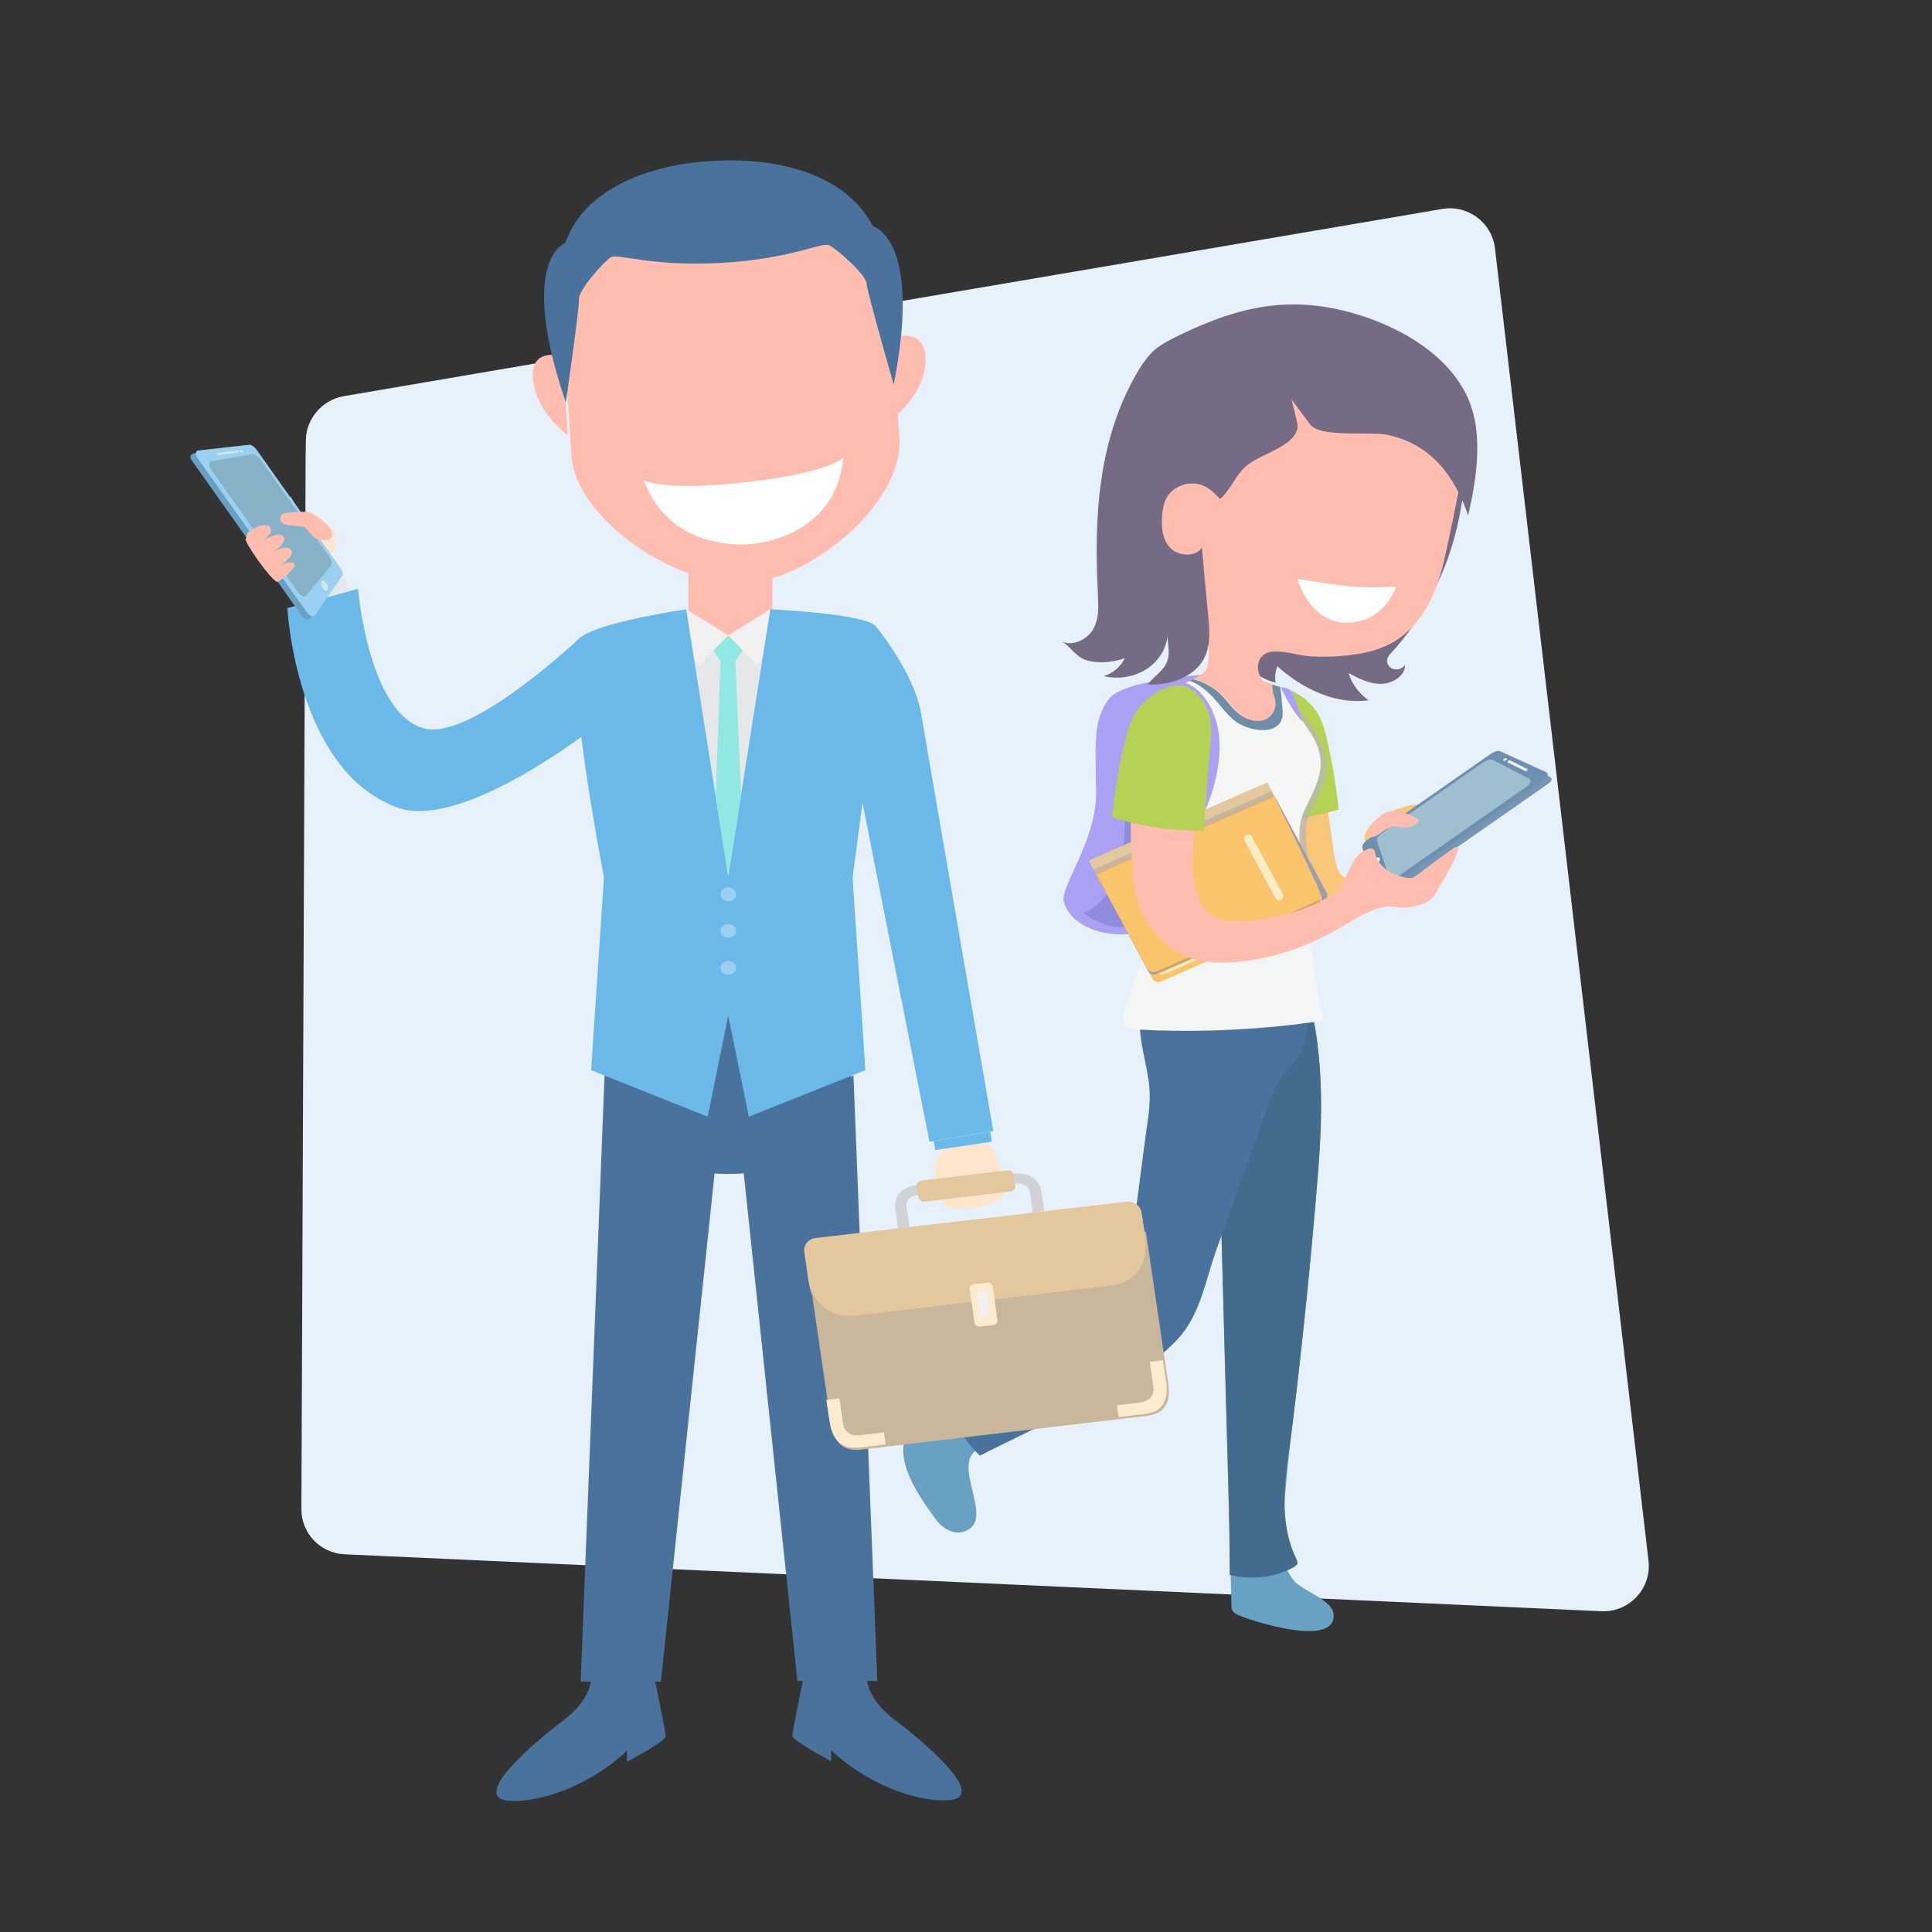 <?xml version="1.0" encoding="utf-8"?>
<!-- Generator: Adobe Illustrator 19.1.0, SVG Export Plug-In . SVG Version: 6.00 Build 0)  -->
<svg version="1.1" xmlns="http://www.w3.org/2000/svg" xmlns:xlink="http://www.w3.org/1999/xlink" x="0px" y="0px"
	 viewBox="0 0 648.1 648.1" style="enable-background:new 0 0 648.1 648.1;" xml:space="preserve">
<rect x="0" y="0" width="648.1" height="648.1" fill="#333333" stroke="none"/>
<style type="text/css">
	.st0{display:none;fill:none;stroke:#FFFFFF;stroke-miterlimit:10;}
	.st1{display:none;}
	.st2{display:inline;fill:#A2C72A;}
	.st3{display:inline;}
	.st4{fill:#F2F2F2;}
	.st5{fill:#A2C72A;}
	.st6{fill:#FFFFFF;}
	.st7{display:none;opacity:0.85;}
	.st8{display:none;opacity:0.8;}
	.st9{display:inline;fill:#443536;}
	.st10{display:inline;fill:none;stroke:#443536;stroke-miterlimit:10;}
	.st11{display:none;fill:#443536;}
	.st12{fill:#443536;}
	.st13{display:inline;fill:none;stroke:#443536;stroke-width:1.217;stroke-miterlimit:10;}
	.st14{fill:#E7F1FC;}
	.st15{fill:#AAA1F4;}
	.st16{fill:#8F8CDD;}
	.st17{fill:#756B85;}
	.st18{fill:#69A1C3;}
	.st19{fill:#426B8E;}
	.st20{fill:#49739C;}
	.st21{fill:#F9C77A;}
	.st22{fill:#B5D255;}
	.st23{opacity:0.69;fill:#B5B7B9;}
	.st24{fill:#7696B5;}
	.st25{fill:#6D8FB0;}
	.st26{fill:#9EBFCF;}
	.st27{fill:#FFBDAF;}
	.st28{fill:#F4F5F5;}
	.st29{fill:#6F8EA5;}
	.st30{fill:#FAC46B;}
	.st31{opacity:0.9;fill:#9399BA;}
	.st32{fill:#FFECC7;}
	.st33{fill:#CCA66A;}
	.st34{fill:#E2C89C;}
	.st35{opacity:0.4;}
	.st36{fill:#9399BA;}
	.st37{fill:#FEE5CB;}
	.st38{fill:#E6E7E8;}
	.st39{fill:#91E8E2;}
	.st40{fill:#F1F1F2;}
	.st41{fill:#6BB9E9;}
	.st42{fill:#9CD0F0;}
	.st43{opacity:0.41;}
	.st44{opacity:0.42;fill:#404041;}
	.st45{fill:#C9B79B;}
	.st46{fill:#FDEBCE;}
	.st47{fill:#D0D2D3;}
	.st48{fill:#87B1C6;}
	.st49{fill:#CEE8F8;}
	.st50{fill:#CECFD1;}
	.st51{opacity:0.15;fill:#231F20;}
	.st52{fill:#F6F4F4;}
	.st53{opacity:0.2;fill:#231F20;}
	.st54{fill:#DEDEDE;}
	.st55{fill:#8F8F8F;}
	.st56{fill:#81BAD1;}
	.st57{fill:#68B6DD;}
	.st58{fill:#314B65;}
	.st59{fill:#FF9D8D;}
	.st60{fill:#697887;}
	.st61{fill:#83C7E2;}
	.st62{fill:#1B5083;}
	.st63{fill:#088ADA;}
	.st64{fill:#F9B13A;}
	.st65{fill:#48D9CE;}
	.st66{fill:#F79D09;}
	.st67{fill:#F7F7F7;}
	.st68{fill:#FBCB99;}
	.st69{fill:#4195E4;}
	.st70{fill:#E6BE8A;}
	.st71{fill:none;}
</style>
<g id="Layer_1">
</g>
<g id="Layer_4">
</g>
<g id="Layer_3">
	<g>
		<path class="st14" d="M537.2,540.5l-421.6-19.1c-8.2-0.4-14.6-7.1-14.5-15.3c0.1-24.3,0.2-48.5,0.3-72.8
			c0.4-91.1,0.7-182.1,1.1-273.2c0-4.1,0-8.2,0.1-12.2c0-7.4,5.4-13.7,12.7-15c89.6-15.3,179.2-30.6,268.7-45.8l99.8-17
			c8.6-1.5,16.7,4.6,17.7,13.2l11.8,100.9L553,523.5C554.1,532.8,546.6,540.9,537.2,540.5z"/>
		<g>
			<g>
				<g>
					<path class="st15" d="M356.9,302.7c3.2,10.2,19.2,12.7,27.2,9.4c5-2.1,0.2-24.2,4-48.6c2.5-16.3,4.7-27.9,17.8-37.3
						c0,0-29.2,1.5-34.1,8.5s-4.4,12.9-4.1,30.8C368,282.1,355.3,297.6,356.9,302.7z"/>
					<path class="st16" d="M401.8,227.3c0,0-12.7,9.9-14.8,22.3c-2.1,12.4-3.5,59.4-3.5,59.4s-6,3.3-11.5,1.6
						c-5.5-1.8-8.5-4.3-8.5-4.3s11.5-4.2,13.3-21.4c1.8-17.3-0.6-38.6,4.9-45.6C387.1,232.3,401.8,227.3,401.8,227.3z"/>
				</g>
				<path class="st17" d="M476,138.9c10.6,3.3,16.1,12.4,15.3,22.2c-1.8,21-9.5,41.3-24.5,57.8c-0.6,0.6-1.1,1.2-1.4,2
					c-0.4,1.4,0.4,3,1.9,3.5c1.5,0.5,3.3-0.1,4-1.4c0.2,3.6-4,6.3-7.9,6.4c-4,0.1-7.6-1.8-11-3.6c1.1,3.6,3.5,6.9,6.7,9.1
					c-11.3,1.6-22.5-4.1-30.6-11.4c-0.7,1.8-0.9,3.7-0.6,5.5c-6.4-1.5-11.2-6.6-13.3-12.2c-2.1-5.6-1.8-11.8-0.8-17.6
					c0.6-3.6,1.4-7.2,3-10.6c1.8-3.9,4.5-7.3,7.3-10.7c5.1-6.1,10.5-11.9,14.8-18.4c2.8-4.3,5.2-8.8,7.8-13.2c1.1-1.8,2.2-3.6,4-4.9
					c1.3-1,2.9-1.6,4.5-2.1C461.9,137.3,469.4,136.8,476,138.9z"/>
				<path class="st18" d="M435,323.2c9.4,22.5,9,48.3,7,71.9c-2.2,27.3-5,54.6-8.3,81.8c-1.6,12.9-2.9,25.6-3.5,38.5
					c-0.2,5.2,0.3,10.5,3.8,14.8c3.2,3.8,13.4,6.4,13.4,11.8c0,10.4-26,2.2-31.3,0.1c-0.9-0.4-1.9-0.8-2.5-1.6
					c-0.5-0.7-0.5-1.5-0.5-2.3c-1.2-43.3-2.4-86.6-3.5-129.8c-0.8-29.4-1.6-58.9-0.4-88.3c0-1,0.1-2,0.5-3c1.3-3.2,6.3-4.1,9.8-2.6
					C422.9,315.9,433.7,320,435,323.2z"/>
				<path class="st18" d="M330.2,467c4.1,1.4,6.2,8,6.4,11.4c0.3,5.5-6.5,5-10,8.8c-6.2,6.6,7.6,23.8-3.7,26.7
					c-3.4,0.9-6.9-1.4-8.9-4.1c-7.9-10.7-19.8-28.2-0.8-36c3.7-1.5,12.9-7.8,16.5-6.9C329.9,466.9,330.1,467,330.2,467z"/>
				<path class="st19" d="M435,323.2c9.4,22.5,9,48.3,7,71.9c-2.2,27.3-5,54.6-8.3,81.8c-1.8,15-5.8,31.5,1.1,45.9
					c0.3,0.6,0.6,1.2,0.4,1.8c-0.2,0.5-0.8,0.9-1.3,1.2c-6.3,3.4-14.3,4.3-21.4,2.5c0-16.9-0.5-33.8-1-50.7
					c-0.6-23.1-1.3-46.1-1.9-69.2c-0.8-29.4-1.6-58.9-0.4-88.3c0-1,0.1-2,0.5-3c1.3-3.2,6.3-4.1,9.8-2.6
					C422.9,315.9,433.7,320,435,323.2z"/>
				<path class="st20" d="M438.7,343.1c-0.2,2.1-0.5,4.1-1,6.1c-1.3,5.4-4,7.5-7.3,11.7c-3.9,5-5.6,11.9-7.7,17.7
					c-4.9,13.5-9.7,27-14.6,40.5c-3.7,10.2-5.4,22.2-13.3,30.4c-8.8,9.1-19.9,16.2-31.6,21.9c-3.1,1.5-34.5,16.8-34.5,16.9
					c-4.8-4.7-8.5-10.3-10.8-16.2c-0.1-0.3-0.2-0.6-0.1-0.9c0.1-0.6,0.9-0.9,1.5-1c2.6-0.7,5.2-1.8,7.5-3.2
					c8.3-4.9,16.5-8.5,24.1-14.6c9.6-7.8,20.5-13.7,25.5-25.1c2.7-6.2,3.6-12.9,4.4-19.5c1.2-8.9,2.3-17.8,3.5-26.8
					c0.7-5.1,1.7-10.6,1.3-15.7c-0.2-3.2-0.9-6.3-1.5-9.4c-0.7-3.4-1.4-6.9-1.7-10.4c0-0.5-0.1-1-0.1-1.5c0-0.5,0-1.1,0-1.6
					c0.1-8.9,2.5-18.1,8.7-25.1c6.3-7.1,15.8-10.4,24.6-9.3c6.3,0.8,12.2,4,16.3,9.7C437.2,325,439.4,334.3,438.7,343.1z"/>
				<path class="st21" d="M461,275.5c2.3-2,5.3-3.3,8.3-4.3c1.3-0.4,2.6-0.9,4-1.1c1.3-0.2,2.7-0.3,4.1-0.3c0.6,0,1.3,0.1,1.8,0.4
					c0.8,0.5,1,1.5,0.9,2.3s-0.7,1.6-1.3,2.3c-1.3,1.6-2.7,3-4.2,4.4c-1.7,1.6-3.4,3.2-5.6,4.1c-2.4,0.9-8.4,1.6-10.4-0.3
					C456.3,281,459.3,277,461,275.5z"/>
				<path class="st21" d="M469.5,291.1c-0.4,0.9-1,1.8-1.7,2.6c-2.2,2.8-4.6,5.5-7.2,8c-1.5,1.5-3.1,2.9-5,3.9
					c-1.8,0.9-3.8,1.4-5.8,1.8c-2.3,0.4-4.7,0.8-7,0.6c-0.6-0.1-1.3-0.1-1.9-0.3c-3.4-0.7-6.5-2.7-8.4-5.3c-1.6-2.2-2.4-4.8-3-7.4
					c-0.7-2.8-1.3-5.5-1.4-8.4c-0.1-2.9,0.3-5.8,0.9-8.7c0.2-0.9,0.3-1.8,0.5-2.7h0c0.6-3.1,1.4-6.2,2.3-9.3
					c0.1-0.3,0.2-0.5,0.4-0.7c0.2-0.2,0.5-0.3,0.8-0.4c2.1-0.6,4.6-0.9,6.8-0.6c1.5,0.2,2.5,0.6,3.2,1.2c0.9,0.8,1.2,2,1.7,3.6
					c0.3,1.2,0.6,2.3,0.8,3.5c1,5.2,1.3,10.6,2.4,15.8c0.1,0.3,0.1,0.7,0.2,1c0.3,1.5,0.8,3.1,2,4.3c1.5,1.6,4.6,2,6.6,1
					c2.5-1.3,3.8-3.7,5-5.9c1-1.9,2-3.8,3-5.7c1.6,0.8,3.3,1.7,4.9,2.5c0.2,0.1,0.4,0.2,0.5,0.4c0.1,0.1,0.1,0.3,0.1,0.5
					C470.1,288,470.1,289.6,469.5,291.1z"/>
				<path class="st22" d="M449.1,271.5c-1.2,0.4-2.5,0.8-3.7,1.1c-2.1,0.6-4.2,1-6.3,1.4c-3.1,0.6-6.3,1-9.5,1.3h0
					c-3,0.2-5.9,0.3-8.9,0.3c-0.5-8.6-1.2-17.2-2-25.8c-0.3-3.3-0.6-6.5,0.2-9.6c0.4-1.6,1-3.2,2.1-4.8c2.2-3.1,4.8-5,8.3-4.7
					c0.9,0.1,1.8,0.3,2.8,0.6c0.9,0.3,1.7,0.7,2.5,1.1c3.1,1.6,5.8,4.2,7.4,6.9c1.5,2.5,2.3,5.2,3,8
					C446.8,255.2,448.2,263.3,449.1,271.5z"/>
				<path class="st23" d="M445,258.8c-0.4,2.4-1.2,4.5-2.1,6.6c-1,2.2-2.1,4.3-3.1,6.5c-0.3,0.7-0.6,1.4-0.8,2.1
					c-1.3,4.1-1,8.1-0.4,12.4c0,0.3,0.1,0.6,0.1,0.8c0.7,5,1.1,10.1,1.6,15.2c0,0.2,0,0.4,0,0.5c0,0.5,0.2,2.2,0.5,4.7
					c-3.4-0.7-6.5-2.7-8.4-5.3c-1.6-2.2-2.4-4.8-3-7.4c-0.7-2.8-1.3-5.5-1.4-8.4c-0.1-2.9,0.3-5.8,0.9-8.7c0.2-0.9,0.3-1.8,0.5-2.7
					c-3,0.2-5.9,0.3-8.9,0.3c-0.5-8.6-1.2-17.2-2-25.8c-0.3-3.3-0.6-6.5,0.2-9.6c0.1,0.1,0.2,0.2,0.3,0.2c1.1,0.6,2.3,1.1,3.5,1.4
					c1.8,0.3,3.6,0.2,5-0.8c1.4-0.9,2.2-2.3,2.5-3.9c0-0.2,0.1-0.4,0.1-0.6c0-0.1,0-0.2,0-0.3c0-0.9-0.4-2-0.7-3.2
					c0-0.1-0.1-0.3-0.1-0.4c0-0.2-0.1-0.3-0.1-0.5c-0.1-0.5-0.2-1-0.3-1.4c0.9,0.1,1.8,0.3,2.8,0.6c0.9,0.3,1.7,0.7,2.5,1.1
					c0.1,0.1,0.1,0.1,0.1,0.2c0.6,1.2,0.7,2.6,1,3.9c0.3,1,0.6,2,1.3,2.9c0.8,0.8,1.3,2,2.2,2.8c0,0,0,0,0,0c1.9,2.7,3.9,5.4,5,8.5
					c0.2,0.4,0.3,0.9,0.4,1.3c0,0.2,0.1,0.4,0.1,0.5c0,0.1,0.1,0.2,0.1,0.3c0,0.1,0.1,0.3,0.1,0.4c0.1,0.4,0.2,0.9,0.2,1.3
					C445.3,255.9,445.2,257.4,445,258.8z"/>
				<g>
					<path class="st24" d="M520.4,261.1C520.3,261,520.3,261,520.4,261.1C520.3,261,520.3,261,520.4,261.1
						C520.3,261,520.3,261,520.4,261.1c-0.1-0.1-0.1-0.1-0.1-0.1c0,0,0,0,0,0c0,0,0,0,0,0c0,0,0,0,0,0c0,0,0,0,0,0c0,0,0,0,0,0
						c0,0,0,0,0,0c0,0,0,0,0,0c0,0,0,0,0,0c0,0,0,0,0,0c0,0,0,0,0,0c0,0,0,0,0,0c0,0,0,0,0,0c0,0,0,0,0,0c0,0,0,0,0,0c0,0,0,0,0,0
						c0,0,0,0,0,0c0,0,0,0,0,0c0,0,0,0,0,0c0,0,0,0,0,0c0,0,0,0,0,0c0,0,0,0,0,0c0,0,0,0,0,0c0,0,0,0,0,0c0,0,0,0,0,0c0,0,0,0,0,0
						c0,0,0,0,0,0c0,0,0,0,0,0c0,0,0,0,0,0c0,0,0,0,0,0c0,0,0,0,0,0c0,0,0,0,0,0c0,0,0,0,0,0c0,0,0,0,0,0c0,0,0,0,0,0c0,0,0,0,0,0
						c0,0,0,0,0,0c0,0,0,0,0,0c0,0,0,0,0,0c0,0,0,0,0,0c0,0,0,0,0,0c0,0,0,0,0,0c0,0,0,0,0,0c0,0,0,0,0,0c0,0,0,0,0,0c0,0,0,0,0,0
						c0,0,0,0,0,0c-0.1-0.2-0.3-0.3-0.5-0.5l-15.4-7c-0.6-0.3-2,0.1-3,0.8l-41.6,29c-1.1,0.7-1.8,1.8-1.6,2.4l3.7,15.2
						c0,0.1,0.1,0.2,0.2,0.3c0,0,0,0,0,0c0,0,0,0,0,0c0,0,0,0,0,0c0,0,0,0,0,0c0,0,0,0,0,0c0,0,0,0,0,0c0,0,0,0,0,0c0,0,0,0,0,0
						c0,0,0,0,0,0c0,0,0,0,0,0c0,0,0,0,0,0c0,0,0,0,0,0c0,0,0,0,0,0c0,0,0,0,0,0c0,0,0,0,0,0c0,0,0,0,0,0c0,0,0,0,0,0c0,0,0,0,0,0
						c0,0,0,0,0,0c0,0,0,0,0,0c0,0,0,0,0,0c0,0,0,0,0,0c0,0,0,0,0,0c0,0,0,0,0,0c0,0,0,0,0,0c0,0,0,0,0,0c0,0,0,0,0,0c0,0,0,0,0,0
						c0,0,0,0,0,0c0,0,0,0,0,0c0,0,0,0,0,0c0,0,0,0,0,0c0,0,0,0,0,0c0,0,0,0,0,0c0,0,0,0,0,0c0,0,0,0,0,0c0,0,0,0,0,0c0,0,0,0,0,0
						c0,0,0,0,0,0c0,0,0,0,0,0c0,0,0,0,0,0c0,0,0,0,0,0c0,0,0,0,0,0c0,0,0,0,0,0c0,0,0,0,0,0c0,0,0,0,0,0c0,0,0,0,0,0c0,0,0,0,0,0
						c0,0,0,0,0,0c0,0,0,0,0,0c0.4,0.7,1.6,0.6,2.8-0.3l54.3-37.9C520.2,262.4,520.7,261.6,520.4,261.1z"/>
					<path class="st25" d="M460.7,299.4l-3.7-15.2c-0.1-0.6,0.6-1.7,1.6-2.4l41.6-29c1.1-0.7,2.4-1.1,3-0.8l15.4,7
						c1,0.4,0.7,1.6-0.7,2.6l-54.3,37.9C462.3,300.4,461,300.3,460.7,299.4z"/>
					<path class="st26" d="M512.1,263.9l-43,30c-0.7,0.5-1.5,0.8-2.1,0.8c-0.6,0-1-0.2-1.1-0.7l-4-12c-0.2-0.6,0.5-1.8,1.7-2.6
						l34-23.7c0.4-0.3,0.8-0.5,1.2-0.6c0.8-0.3,1.6-0.4,2-0.2l12.1,6.3C513.9,261.7,513.5,262.9,512.1,263.9z"/>
					<path class="st6" d="M462.9,288c-0.2-0.5-1-0.4-1.8,0.1c-0.8,0.6-1.4,1.4-1.2,2c0.1,0.5,0.9,0.5,1.8-0.1
						C462.5,289.4,463,288.5,462.9,288z"/>
					<g>
						<path class="st6" d="M505.4,254.4c-0.2-0.1-0.6,0-0.9,0.2c-0.3,0.2-0.4,0.5-0.2,0.6c0.2,0.1,0.6,0,0.9-0.2
							C505.5,254.8,505.6,254.5,505.4,254.4z"/>
						<path class="st6" d="M512.4,258l-5.9-2.9c-0.1-0.1-0.4,0-0.6,0.2c-0.2,0.2-0.3,0.3-0.2,0.4l5.9,2.9c0.2,0.1,0.5,0,0.7-0.2
							C512.5,258.2,512.6,258,512.4,258z"/>
					</g>
				</g>
				<path class="st27" d="M469.3,125.3c7.3,1.6,16.6,4.4,20.9,10.5c4,5.6,1.6,14.2,0.6,20.4c-1.4,8.4-3.1,16.8-4.9,25.1
					c-1.4,6.7-2.8,13.5-5.9,19.8c-3,6.3-7.8,12.1-14.5,15.3c-3.8,1.8-8,2.8-12.3,3.3c-4.4,0.6-8.9,0.7-13.3,0.5
					c-4.1-0.2-8.9-2-13-1.6c-5.9,0.5-6.2,7.4-2.5,10.5c0.5,0.5,1.2,0.8,1.9,1.1c0.4,0.1,0.7,0.2,1.1,0.3c0.5,0.1,1,0.3,1.4,0.5
					c0,0,0,0,0,0c0.2,0.2,0.4,0.3,0.6,0.5c0.1,0.1,0.2,0.2,0.2,0.2c0,0,0.1,0.1,0.1,0.1c0.1,0.1,0.1,0.2,0.2,0.2c0,0,0,0,0,0
					c0.3,0.6,0.2,1.3,0,1.9c-0.3,1.1-0.9,2-1.6,2.8c-1.7,1.9-4.3,3.2-6.9,4.2c-0.5,0.2-1.1,0.4-1.6,0.6c-0.7,0.2-1.3,0.5-2,0.7
					c-1.6,0.6-3.3,1.2-4.9,1.8c-0.8,0.3-1.6,0.6-2.4,0.5c-0.9-0.1-1.6-0.7-2.2-1.2c-3.9-3.1-7.4-6.4-10.6-10.1
					c1.3,1.5,7-8.6,7.2-9.3c1.1-4.2,0.8-8.7-1.2-12.7c-2.7-5.4-8-9.3-12.1-13.9c-6.6-7.4-10.3-16.8-10.3-26.3
					c0-9.5,3.7-18.9,10.2-26.3c4.3-4.8,9.1-9.3,14.1-13.6c3.2-2.8,6.4-5.6,10.2-7.6c5.6-3,12.2-4.1,18.7-4c6.2,0.1,11.4,1.6,17.3,3
					C457.4,124.1,463.6,124.1,469.3,125.3z"/>
				<path class="st27" d="M437.5,271.9c-2.2,4.8-1.9,9.4-1.2,14.4c0,0.3,0.1,0.6,0.1,0.8c0.5,4.2,1.1,11.1,1.6,15.2
					c0,0.2,0,0.4,0.1,0.5h-47.7c0.1-5.4-0.8-12.2-1.9-18.8c0-0.1,0-0.2,0-0.2c-0.4-2.5-0.8-4.9-1.1-7.2c-0.2-1.1-0.3-2.3-0.5-3.4
					c-0.1-0.4-0.1-0.9-0.2-1.3c-0.1-0.6-0.2-1.2-0.2-1.8c-0.3-2.3-0.5-4.6-0.8-7c-0.1-0.8-0.2-1.5-0.2-2.3c0-0.1,0-0.3,0-0.4
					c-0.3-2.9-0.5-5.9-0.6-8.9c0-0.3,0-0.6,0-0.9v0c-0.2-5.2-0.8-11.3,2.6-15.6c0.8-1,1.7-1.8,2.6-2.5c0.1-0.1,0.2-0.2,0.4-0.3
					c2.2-1.4,4.8-2.3,7.4-3.4c0.3-0.1,0.5-0.2,0.8-0.3c0.2-0.1,0.4-0.2,0.6-0.3c0.2-0.1,0.5-0.2,0.7-0.3c0.1-0.1,0.2-0.1,0.3-0.1
					c1.1-0.5,2.2-1.2,3.1-1.9c1.7-1.3,3.2-3.1,5.3-3.7c2.9-0.8,5.7,1.1,8.1,3c2.4,1.9,4.7,2.6,7,3.3c1.1,0.4,2.2,0.7,3.3,1.2
					c0.3,0.1,0.6,0.3,0.9,0.4c0.2,0.1,0.4,0.2,0.5,0.3c0,0,0.1,0,0.1,0.1c0,0,0,0,0,0c0.2,0.2,0.5,0.4,0.7,0.6
					c0.1,0.1,0.2,0.2,0.3,0.3c0,0,0.1,0.1,0.1,0.1c0.1,0.1,0.2,0.2,0.2,0.2c0,0,0,0,0,0c0.2,0.2,0.3,0.4,0.5,0.5
					c0.1,0.1,0.1,0.2,0.2,0.2c0,0,0,0.1,0.1,0.1c0.2,0.2,0.3,0.5,0.5,0.7c0,0.1,0.1,0.1,0.1,0.2c0.3,0.4,0.6,0.9,0.9,1.3
					c0.3,0.5,0.6,1,0.9,1.4c0.1,0.1,0.1,0.2,0.2,0.3c0.5,0.7,0.9,1.4,1.3,2c0.1,0.2,0.2,0.3,0.3,0.5c0.3,0.4,0.6,0.8,0.8,1.2
					c0.4,0.6,0.9,1.2,1.3,1.7c0,0,0,0,0,0c2,2.7,3.9,5.5,5,8.5c0.2,0.4,0.3,0.9,0.4,1.3c0,0.2,0.1,0.4,0.1,0.5
					c0,0.1,0.1,0.2,0.1,0.3c0,0.1,0.1,0.3,0.1,0.4c0.1,0.4,0.2,0.9,0.2,1.3c0.2,1.5,0.1,2.9-0.1,4.3
					C442,263.6,439.5,267.6,437.5,271.9z"/>
				<path class="st28" d="M444.4,342.3c-1.9,0.3-3.8,0.6-5.6,0.8c-10.9,1.5-22,2.3-33,2.6c-7.7,0.2-15.5,0.1-23.2-0.3
					c-0.5,0-1-0.1-1.6-0.1c-1.5-0.1-3.2-0.3-4-1.4c-0.6-0.8-0.5-1.9-0.3-2.8c1-5.8,3.7-11.2,5.7-16.8c2.8-8.1,4.8-17.3,5.6-26.4
					c0.6-7,0.5-14-0.4-20.4c0-0.3-0.1-0.6-0.1-0.8c-0.2-1.1-0.3-2.3-0.5-3.4c-0.1-0.4-0.1-0.9-0.2-1.3c-0.1-0.6-0.2-1.2-0.2-1.8
					c-0.3-2.3-0.5-4.6-0.8-7c-0.1-0.8-0.2-1.5-0.2-2.3c0-0.1,0-0.3,0-0.4c-0.3-2.9-0.5-5.9-0.6-8.9c0-0.3,0-0.6,0-0.9v0
					c0-1.9,0-3.8,0-5.6c0.1-3.5,0.8-7.3,3-10.3c0.6-0.8,1.4-1.5,2.2-2.1c0.1-0.1,0.2-0.2,0.4-0.3c0.4-0.3,0.9-0.6,1.3-0.8
					c0.2-0.1,0.3-0.2,0.5-0.2c0.9-0.5,1.9-0.9,2.8-1.3c0.5-0.2,0.9-0.4,1.4-0.6c0.4-0.1,0.7-0.3,1.1-0.4c0.1,0,0.2-0.1,0.3-0.1
					c0.3-0.1,0.5-0.2,0.8-0.3c0.2-0.1,0.4-0.2,0.5-0.3c0.2-0.1,0.5-0.2,0.7-0.3c0.1-0.1,0.2-0.1,0.3-0.1c0.1,0,0.1,0,0.2,0
					c3.1,0.7,5.9,2.2,8.3,4.1c3.1,2.6,4.7,6.1,8.3,8.3c1.1,0.6,2.3,1.1,3.5,1.4c1.8,0.3,3.6,0.2,5-0.8c1.4-0.9,2.2-2.3,2.5-3.9
					c0-0.2,0.1-0.4,0.1-0.6c0-0.1,0-0.2,0-0.3c0-0.9-0.4-2-0.7-3.2c0-0.1-0.1-0.3-0.1-0.4c0-0.2-0.1-0.3-0.1-0.5
					c-0.2-0.7-0.3-1.3-0.3-1.9c0-0.1,0-0.1,0-0.2c0,0,0-0.1,0-0.2c0.9,0.2,1.8,0.4,2.7,0.7c0,0,0,0,0.1,0c0.5,0.2,1.1,0.4,1.6,0.7
					c0.5,0.3,0.8,0.8,1.1,1.3c0.6,1.2,0.7,2.6,1,3.9c0.3,1,0.6,2,1.3,2.9c0.8,0.8,1.3,2,2.2,2.8c0,0,0,0,0,0c1.9,2.7,3.9,5.4,5,8.5
					c0.2,0.4,0.3,0.9,0.4,1.3c0,0.2,0.1,0.4,0.1,0.5c0,0.1,0.1,0.2,0.1,0.3c0,0.1,0.1,0.3,0.1,0.4c0.1,0.4,0.2,0.9,0.2,1.3
					c0.2,1.5,0.1,2.9-0.1,4.3c-0.8,4.8-3.3,8.8-5.2,13.1c-2.2,4.8-1.9,9.4-1.2,14.4c0,0.3,0.1,0.6,0.1,0.8c0.7,5,1.1,10.1,1.6,15.2
					c0,0.2,0,0.4,0,0.5C438.3,305.3,442.6,342.3,444.4,342.3z"/>
				<path class="st29" d="M429.3,242.6c-2.6,3.4-8.7,2.6-12.8,0.6c-1.1-0.5-2.1-1.2-2.9-1.9c-2-1.8-3.6-3.8-5.3-5.8
					c-2.5-2.9-5.1-5.5-8.9-7c-0.1-0.1-0.3-0.1-0.4-0.2c0.2-0.1,0.5-0.2,0.7-0.3c0.1-0.1,0.2-0.1,0.3-0.1c0.1,0,0.1,0,0.2,0
					c3.1,0.7,5.9,2.2,8.3,4.1c3.1,2.6,4.7,6.1,8.3,8.3c1,0.6,2.3,1.1,3.5,1.4c1.8,0.3,3.6,0.2,5-0.8c1.4-0.9,2.2-2.3,2.5-3.9
					c0-0.2,0.1-0.4,0.1-0.6c0-0.1,0-0.2,0-0.3c0-1.1-0.4-2.2-0.7-3.2c0-0.1-0.1-0.3-0.1-0.4c0-0.2-0.1-0.3-0.1-0.5
					c-0.1-0.7-0.2-1.4-0.3-2.1c0-0.1,0-0.1,0-0.2c0.9,0.2,1.8,0.4,2.7,0.7c0.3,1.7,0.6,3.5,0.6,5.3
					C430.3,238,430.7,240.7,429.3,242.6z"/>
				<path class="st27" d="M463.9,273.1c1.6-1.1,3.9-1.2,5.8-0.8c2,0.4,3.8,1.3,5.5,2.2c0.4,0.2,0.8,0.5,0.7,0.9
					c0,0.1-0.1,0.3-0.2,0.4c-1.2,1.3-3.1,2-5,1.8c-0.7-0.1-1.4-0.3-2.2-0.4c-1.4-0.1-2.7,0.5-3.8,1.1c-0.9,0.6-4,3.3-5.2,2.3
					C457.3,278.7,462.4,274.1,463.9,273.1z"/>
				<path class="st17" d="M404.2,195c-0.3-3.8-0.7-7.6-1-11.4c-1.8,3.3-7.7,3.1-10.5,0.3c-2.8-2.8-3.1-6.8-2.9-10.5
					c0.2-2.4,0.5-4.9,1.9-7c1.7-2.6,5.1-4.3,8.5-4.2c4.2,0.1,6.6,2.6,9.1,5.2c3.5-3,5-7.9,8.9-11.2c5.1-4.3,18.7-7.1,16.9-14.6
					c-0.6-2.6-1.2-5.2-1.9-7.7c2.1,2.8,4.1,5.6,6.2,8.4c3.5,4.7,20.1,2.3,26.1,3.6c15,3.2,22.6,14.3,27,27
					c2.6-11.2,4.8-25.1,1.1-36.3c-5.3-16-22.4-26.5-39.2-31.4c-21.8-6.3-38.7-2.4-58.5,7.1c-3,1.5-6.1,3-8.6,5.1
					c-2.1,1.9-3.8,4.2-5.2,6.5c-14,23.4-15.1,49.7-13.8,75.7c0.2,3.9,0.4,8-1.6,11.5c-2,3.5-7,5.9-10.8,4c3.5,1.7,4.7,5.5,9.3,6.6
					c3.7,0.9,8.6,0.4,12.1-0.9c-1.3,2.8-3.9,5-7,6c4.9,1.2,10.3,0.3,14.4-2.4c4.1-2.7,6.7-7,7-11.5c-0.2,3.5,1.3,6.5-0.7,10.1
					c-1.3,2.4-4.3,4.2-5.9,6.6c7.2,0.4,15-2.3,18.4-8c2.7-4.5,2.3-9.9,1.8-15C404.9,202.9,404.6,198.9,404.2,195z"/>
				<path class="st6" d="M435.2,194.2c17.1,2.7,21.3,3.3,33.2,2.6c0,0-4,12.1-16.6,12.1S435.2,194.2,435.2,194.2z"/>
				<path class="st15" d="M393.5,229.8c0,0,8.9,4.6,10.6,13c1.8,8.4,0.5,23.8,0.5,23.8l-0.4,5.5c0,0,7.2-15.5,4.2-28.4
					c-3-12.9-11-14.7-11-14.7L393.5,229.8z"/>
				<g>
					<path class="st30" d="M386.6,328.3L368,293.8c-0.5-1-0.1-2.2,1-2.7l55.7-24.4c1.2-0.5,2.6-0.1,3.2,1l18.5,34.3
						c0.5,1,0.1,2.2-1,2.7l-55.8,24.5C388.4,329.7,387.1,329.3,386.6,328.3z"/>
					<path class="st31" d="M385.2,325.8l-16.9-31.4c-0.5-1-0.1-2.1,1-2.6l55.8-24.5c1.1-0.5,2.5-0.1,3.1,1l16.8,31.1
						c0.6,1,0.1,2.3-1.1,2.8l-55.8,24.5C387,327.2,385.7,326.8,385.2,325.8z"/>
					<path class="st32" d="M387.9,325.8l-18.7-34.6c-0.5-1-0.1-2.1,1-2.6l51.4-22.5c1.1-0.5,2.4-0.1,2.9,0.9l18.7,34.6
						c0.5,1,0.1,2.1-1,2.6l-51.4,22.5C389.7,327.1,388.4,326.7,387.9,325.8z"/>
					<path class="st33" d="M369.1,291l51.4-22.5c1.1-0.5,2.4-0.1,2.9,0.9l19.7,32.1c0,0,0.3,1.1-1.6,1.9
						c-1.8,0.8-53.2,23.3-53.2,23.3S368.1,291.5,369.1,291z"/>
					<g>
						<g>
							<path class="st30" d="M443.4,301.6l-55.5,24.3c-1.1,0.5-2.5,0.1-3.1-1l-18.5-34.3c-0.6-1-0.1-2.3,1.1-2.8l55.5-24.3
								c1.1-0.5,2.7-0.1,3.2,0.9C426,264.4,444.5,301,443.4,301.6z"/>
						</g>
						<g>
							<polygon class="st34" points="427,266.2 367.2,292.4 365.2,288.7 425.1,262.5 							"/>
						</g>
						<g class="st35">
							<polygon class="st36" points="367.4,292.8 366.8,291.7 426.6,265.4 427.2,266.6 							"/>
						</g>
						<g class="st35">
							<polygon class="st36" points="367.8,293.4 367.4,292.8 427.2,266.5 427.6,267.2 							"/>
						</g>
						<g>
							<path class="st32" d="M429.1,302c-0.5,0-1-0.3-1.3-0.8l-10.3-19.2c-0.4-0.7-0.1-1.6,0.6-1.9c0.7-0.4,1.6-0.1,1.9,0.6
								l10.3,19.2c0.4,0.7,0.1,1.6-0.6,1.9C429.6,301.9,429.4,302,429.1,302z"/>
						</g>
					</g>
				</g>
				<path class="st27" d="M454.4,288.4c1.1-1.7,2.9-3.2,4.9-3.7c1-0.3,1.9,0.3,2,1.3c0.4,3.5,3.9,6.5,7.7,7.7
					c1.2,0.4,3.2,1.1,4.6,0.8c1.5-0.3,3.2-2.1,4.4-3c3-2.2,6-4.4,9.1-6.6c0.6-0.5,1.4-1,2.2-0.8c-0.6,3.2-2.3,6.1-3.9,9
					c-1.1,1.9-2.1,3.7-3.2,5.6c-0.5,0.8-1,1.7-1.7,2.4c-1.3,1.5-3.3,2.4-5.4,2.8c-1.8,0.4-4,0.7-5.8,0.5c-1.6-0.1-3-0.5-4.6-0.2
					c-5.6,1-10.4,4.3-15.1,7c-7.3,4.2-15.3,7.7-23.7,9.7c-9.1,2.1-21.5,3.6-29.8-1c-7.1-3.9-12.4-10.3-14.5-17.6
					c-1-3.4-1.3-6.9-1.6-10.3c-1.1-13-0.8-26.2,0.3-39.2c0.4-4.7,0.9-9.5,3.1-13.7c1.8-3.5,4.6-6.4,8.8-7.4c6.5-1.5,8.4,1.8,9,7.2
					c1.3,12.2,0.5,24.4-0.2,36.6c-0.3,5.9-1.4,12.4-0.7,18.2c0.6,4.3,1.7,9.9,5.6,12.8c4.2,3.3,10.5,2.8,16,2
					c7.3-1.1,14.6-2.7,21-6.1c2.5-1.3,5.4-2.7,6.8-5C451.5,294.4,452.5,291.2,454.4,288.4z"/>
				<path class="st22" d="M406,250.7c0,0.2,0,0.4-0.1,0.6c-0.8,9.1-1.5,18.2-2.1,27.3c-5.5,0.1-11-0.2-16.4-1.1
					c-4.9-0.7-9.7-1.9-14.4-3.3c0.9-8.8,2.4-17.6,4.6-26.3c0.7-3,1.6-5.9,3.2-8.6c2-3.2,5.4-6.3,9.1-8c0.5-0.3,1.1-0.5,1.6-0.7
					c1.2-0.4,2.3-0.6,3.4-0.7c3.5-0.1,6.3,1.9,8.5,5.1C406.9,240,406.5,245.2,406,250.7z"/>
			</g>
			<path class="st15" d="M429.6,230.5c0,0,2.3,0.2,3,0.9c1.4,1.4,4.3,10.7,4.3,10.7c-1.6-1.6-2-2.6-2.3-2.9
				C434.1,238.6,431.9,235.5,429.6,230.5z"/>
		</g>
		<g>
			<g>
				<path class="st37" d="M316.7,385.3c0,0-0.1,0.3-1.1,1.6c-1.1,1.2-2.5,3.8-2.1,7c0.4,3.2,1.9,6.8,2.8,9c0.9,2.2,2.5,2.6,3.6,2.6
					c1.1,0,5.2,0,9.2-0.7c4-0.8,7.3-2.5,7.6-4.5c0.3-2-0.8-8.2-1.8-10.9c-0.9-2.7-1.8-4.5-4-5.8c-0.4-0.2-0.5-0.2-0.5-0.2
					L316.7,385.3z"/>
			</g>
			<g>
				<g>
					<path class="st20" d="M285.8,354.9L244.3,327l-41.5,27.9c0,0-3,38.9,41.5,38.9C288.8,393.8,285.8,354.9,285.8,354.9z"/>
				</g>
				<g>
					<polygon class="st38" points="258.4,204.4 244.3,202.7 244.3,202.7 230.1,204.4 226.3,263.9 244.3,293.9 262.3,263.9 					"/>
				</g>
				<g>
					<polygon class="st39" points="244.3,213.1 244.3,213.1 244.3,213.1 244.3,213.1 244.3,213.1 238.1,216.2 241.7,221.9 
						244.3,221.9 244.3,221.9 246.7,221.9 250.4,216.2 					"/>
				</g>
				<g>
					<g>
						<rect x="230.9" y="186.5" class="st27" width="28.2" height="27.4"/>
					</g>
					<g>
						<polygon class="st40" points="230.1,204.4 244.3,213.1 234.7,223 226.3,213.1 						"/>
					</g>
					<g>
						<polygon class="st40" points="258.4,204.4 244.3,213.1 253.8,223 262.3,213.1 						"/>
					</g>
				</g>
				<g>
					<g>
						<g>
							<g>
								<path class="st27" d="M188.7,119.5c0,0-11.1-3.4-9.9,7.9c1.2,11.2,11.7,18.6,11.7,18.6L188.7,119.5z"/>
							</g>
							<g>
								<path class="st27" d="M298.2,113.5c0,0,12-4.6,12.3,6.7c0.3,11.3-10.5,19.8-10.5,19.8L298.2,113.5z"/>
							</g>
						</g>
						<g>
							<path class="st27" d="M241.3,70c0,0-40.6,0.5-53.5,24.7c0,0,2.4,36,3.9,58.1c1.5,22.1,36.4,44.1,58.1,43
								c21.7-1.2,53.4-26.8,51.9-48.9s-3.9-58.1-3.9-58.1C281.7,66,241.3,70,241.3,70z"/>
						</g>
						<g>
							<path class="st20" d="M292.8,75.9c-13.4-25.8-53.3-21.9-53.3-21.9s-40.2,0.4-49.9,27.5c0,0-16.1,5.6,0.2,53.5
								c0,0,4.6-31.6,4.4-34.6c-0.2-3,8.3-12.6,10.7-14.1c2.3-1.4,13.3,3.2,36.9,1.9c23.6-1.3,33.9-7.1,36.4-5.9
								c2.5,1.2,12.3,9.8,12.5,12.8c0.2,3,9.1,33.9,9.1,33.9C309.5,79.8,292.8,75.9,292.8,75.9z"/>
						</g>
					</g>
					<g>
						<path class="st6" d="M250,161.8c-28.5,3.2-34.1-0.8-34.1-0.8c9.6,25.5,37,21.4,37,21.4s27.7-2.1,30-29
							C282.9,153.5,278.5,158.6,250,161.8z"/>
					</g>
				</g>
				<g>
					<path class="st41" d="M293.7,210c-3.8-4.2-35.3-5.6-35.3-5.6l-14.1,89.5l-14.1-89.5c0,0-28.4,4.1-35.3,9.3s7.7,80.6,7.7,80.6
						l-4.3,64.7l39.1,15.6l6.9-33.9l6.9,33.9l39.1-15.6l-4.3-64.7C285.9,294.3,297.5,214.2,293.7,210z"/>
				</g>
				<g>
					<polygon class="st39" points="246.7,221.9 244.3,221.9 241.7,221.9 240.1,267.2 244.3,293.9 248.6,266.6 					"/>
				</g>
				<g>
					<ellipse class="st42" cx="244.3" cy="300" rx="2.6" ry="2.3"/>
				</g>
				<g>
					<ellipse class="st42" cx="244.3" cy="312.3" rx="2.6" ry="2.3"/>
				</g>
				<g>
					<ellipse class="st42" cx="244.3" cy="324.7" rx="2.6" ry="2.3"/>
				</g>
				<g>
					<g>
						<path class="st20" d="M198.2,564.1c0,0-0.5,6.5-9.2,13c-8.7,6.5-32.4,26.2-17.9,27c11.1,0.6,27.6-5.8,39.2-16.8v3.7
							c0,0,13-6.9,13-8.5c0-1.6-3.9-20.3-3.9-20.3L198.2,564.1z"/>
					</g>
					<g>
						<polygon class="st20" points="202.8,360.8 194.8,564.1 221.7,564.1 240.1,390 						"/>
					</g>
				</g>
				<g>
					<g>
						<path class="st20" d="M290.9,563.9c0,0,0.5,6.5,9.2,13c8.7,6.5,32.4,26.2,17.9,27c-11.1,0.6-27.6-5.8-39.2-16.8v3.7
							c0,0-13-6.9-13-8.5c0-1.6,3.9-20.3,3.9-20.3L290.9,563.9z"/>
					</g>
					<g>
						<polygon class="st20" points="286.3,360.7 294.3,563.9 267.5,563.9 249.1,389.9 						"/>
					</g>
				</g>
				<g>
					<path class="st41" d="M194.8,213.7c0,0-36.3,34.6-52.3,30.7c-18.9-4.7-22.4-46.9-22.4-46.9l-23.7,6.5c0,0,2.8,54.5,36.9,66.9
						c21.8,7.9,65.7-26.7,65.7-26.7L194.8,213.7z"/>
				</g>
				<g>
					<polygon class="st38" points="117.4,198.2 115.9,194 97.6,199.3 99,203.3 					"/>
				</g>
				<g class="st43">
					<path class="st44" d="M101,169.7c1.3,2.4,5.5,8.2,5.6,8.3c-0.8,0.8-1.8,1.5-3.4,0.6c0,0,4.2,2.1,3.4,3.5c-0.8,1.4-2,1.4-2.8,1
						c0,0,1.6,1.6,0.1,2.6c-1.6,1.1-7.8-2.2-11.7-4.1c-0.6-0.3-1.2-0.6-1.7-0.9c-0.6-1-1.1-2.1-1.1-3C89.5,175,99.6,167.3,101,169.7
						z"/>
					<path class="st44" d="M106.6,178c0,0,0.1-0.2,0.2-0.5C106.8,177.7,106.8,177.8,106.6,178C106.6,178,106.6,178,106.6,178z"/>
					<path class="st44" d="M106.6,173.2c-0.1-0.2-0.2-0.4-0.3-0.7c0.2,0.2,0.3,0.4,0.3,0.6C106.6,173.1,106.6,173.2,106.6,173.2z"/>
				</g>
				<g>
					<path class="st41" d="M293.7,210c0,0,13,15.6,15.3,29.4c1.3,7.9,24.2,140,24.2,140l-21.4,3.6l-24.2-122.5L293.7,210z"/>
					<polygon class="st41" points="332.2,379.6 332.7,383 313.7,385.8 313.2,382.8 					"/>
				</g>
				<g>
					<g>
						<g>
							<path class="st45" d="M328.4,423.8l-57.1,2.8c0,0,6.3,43.4,7.5,51c1.1,7.6,5.4,9.2,9.9,8.7c4.5-0.5,48.1-5.7,48.1-5.7
								s43.6-5.1,48.1-5.7c4.5-0.5,8.1-3.1,7-10.7c-1.1-7.6-7.5-51-7.5-51L328.4,423.8z"/>
						</g>
						<g>
							<path class="st45" d="M378.2,405l-51.1,6l-2.1,0.2l-51.1,6c-2.4,0.3-4.1,2.3-3.8,4.5l1.4,9.6c0,0,2,13.5,16.1,11.9
								c7.9-0.9,33.9-4,41.4-4.9c1.3-0.2,2.1-0.2,2.1-0.2c7.4-0.9,33.4-3.9,41.4-4.9c14.1-1.7,12.1-15.2,12.1-15.2l-1.4-9.6
								C382.8,406.2,380.6,404.7,378.2,405z"/>
						</g>
						<g>
							<path class="st34" d="M377.9,403.1l-51.1,6l-2.1,0.2l-51.1,6c-2.4,0.3-4.1,2.3-3.8,4.5l1.4,9.6c0,0,2,13.5,16.1,11.9
								c7.9-0.9,33.9-4,41.4-4.9c1.3-0.2,2.1-0.2,2.1-0.2c7.4-0.9,33.4-3.9,41.4-4.9c14.1-1.7,12.1-15.2,12.1-15.2l-1.4-9.6
								C382.5,404.4,380.3,402.9,377.9,403.1z"/>
						</g>
						<g>
							<path class="st46" d="M333.2,444.5l-4.5,0.5c-0.9,0.1-1.7-0.5-1.8-1.3l-1.6-11.2c-0.1-0.8,0.5-1.6,1.4-1.7l4.5-0.5
								c0.9-0.1,1.7,0.5,1.8,1.3l1.6,11.2C334.7,443.6,334.1,444.4,333.2,444.5z"/>
						</g>
						<g>
							<path class="st40" d="M331.4,441.3l-1.9,0.2c-0.4,0-0.7-0.2-0.8-0.6l-1-6.9c-0.1-0.4,0.2-0.7,0.6-0.7l1.9-0.2
								c0.4,0,0.7,0.2,0.8,0.6l1,6.9C332.1,440.9,331.8,441.2,331.4,441.3z"/>
						</g>
						<g>
							<path class="st46" d="M282.8,477.5c-0.5-3.5-1.2-8.4-1.2-8.4l-4.4,0.5c0.5,3.3,0.9,5.9,1.1,7.3c1.1,7.6,5.4,9.2,9.9,8.7
								c1.1-0.1,4.4-0.5,8.9-1.1l-0.6-4c0,0-5.4,0.6-7.8,0.9C286.3,481.8,283.3,481,282.8,477.5z"/>
						</g>
						<g>
							<path class="st46" d="M386.9,465.2c-0.5-3.5-1.2-8.4-1.2-8.4l4.4-0.5c0.5,3.3,0.9,5.9,1.1,7.3c1.1,7.6-2.5,10.2-7,10.7
								c-1.1,0.1-4.4,0.5-8.9,1.1l-0.6-4c0,0,5.4-0.6,7.8-0.9C384.8,470.2,387.4,468.7,386.9,465.2z"/>
						</g>
					</g>
					<g>
						<path class="st47" d="M340.9,393.7l-17.1,2l-17.1,2c-4.2,0.5-7,3.8-6.4,7.7l1,6.7l3.8-0.5l-1-6.7c-0.3-2,1-3.6,3.1-3.9l17.1-2
							l17.1-2c2.1-0.2,3.8,1,4.1,3l1,6.7l3.8-0.5l-1-6.7C348.7,395.8,345.1,393.2,340.9,393.7z"/>
					</g>
					<g>
						<path class="st34" d="M339,399.7l-28.8,3.4c-1,0.1-1.9-0.5-2.1-1.4l-0.6-3.9c-0.1-0.9,0.6-1.7,1.6-1.8l28.8-3.4
							c1-0.1,1.9,0.5,2.1,1.4l0.6,3.9C340.7,398.7,340,399.6,339,399.7z"/>
					</g>
				</g>
				<g>
					<path class="st37" d="M113.5,194.7c0,0-4.4-8.8-3.5-8.7c2.6,0.5,2.6-4.4,2.5-6.1c-0.2-1.8-3.4-4.8-4.4-5.8
						c-3.3-2.9-8.3-2.7-7.8-1.2c0.2,0.5,3.8-0.4,3.8-0.4c1.1,0.8,0.3,4.4,0.3,4.4s-5.1-7.1-6.7-9.9c-1.6-2.8-13.6,6.3-13.7,9.7
						c-0.1,3.4,5.4,8.6,6.7,10c1.3,1.4,4.2,3.3,4.9,3.8c0.7,0.5,3.3,7.4,3.3,7.4L113.5,194.7z"/>
					<g>
						<path class="st18" d="M64.2,152.5C64.2,152.4,64.2,152.4,64.2,152.5C64.2,152.4,64.3,152.4,64.2,152.5
							c0.1-0.1,0.1-0.1,0.1-0.1c0,0,0,0,0,0c0,0,0,0,0,0c0,0,0,0,0,0c0,0,0,0,0,0c0,0,0,0,0,0c0,0,0,0,0,0c0,0,0,0,0,0c0,0,0,0,0,0
							c0,0,0,0,0,0c0,0,0,0,0,0c0,0,0,0,0,0c0,0,0,0,0,0c0,0,0,0,0,0c0,0,0,0,0,0c0,0,0,0,0,0c0,0,0,0,0,0c0,0,0,0,0,0c0,0,0,0,0,0
							c0,0,0,0,0,0c0,0,0,0,0,0c0,0,0,0,0,0c0,0,0,0,0,0c0,0,0,0,0,0c0,0,0,0,0,0c0,0,0,0,0,0c0,0,0,0,0,0c0,0,0,0,0,0c0,0,0,0,0,0
							c0,0,0,0,0,0c0,0,0,0,0,0c0,0,0,0,0,0c0,0,0,0,0,0c0,0,0,0,0,0c0,0,0,0,0,0c0,0,0,0,0,0c0,0,0,0,0,0c0,0,0,0,0,0c0,0,0,0,0,0
							c0,0,0,0,0,0c0,0,0,0,0,0c0,0,0,0,0,0c0,0,0,0,0,0c0,0,0,0,0,0c0,0,0,0,0,0c0,0,0,0,0,0c0,0,0,0,0,0c0,0,0,0,0,0
							c0.2-0.1,0.4-0.2,0.6-0.3l17-1.9c0.7-0.1,1.8,0.7,2.5,1.7l28.1,39.6c0.7,1,1,2.2,0.6,2.7l-9.1,13.1c-0.1,0.1-0.2,0.2-0.3,0.3
							c0,0,0,0,0,0c0,0,0,0,0,0c0,0,0,0,0,0c0,0,0,0,0,0c0,0,0,0,0,0c0,0,0,0,0,0c0,0,0,0,0,0c0,0,0,0,0,0c0,0,0,0,0,0c0,0,0,0,0,0
							c0,0,0,0,0,0c0,0,0,0,0,0c0,0,0,0,0,0c0,0,0,0,0,0c0,0,0,0,0,0c0,0,0,0,0,0c0,0,0,0,0,0c0,0,0,0,0,0c0,0,0,0,0,0c0,0,0,0,0,0
							c0,0,0,0,0,0c0,0,0,0,0,0c0,0,0,0,0,0c0,0,0,0,0,0c0,0,0,0,0,0c0,0,0,0,0,0c0,0,0,0,0,0c0,0,0,0,0,0c0,0,0,0,0,0c0,0,0,0,0,0
							c0,0,0,0,0,0c0,0,0,0,0,0c0,0,0,0,0,0c0,0,0,0,0,0c0,0,0,0,0,0c0,0,0,0,0,0c0,0,0,0,0,0c0,0,0,0,0,0c0,0,0,0,0,0c0,0,0,0,0,0
							c0,0,0,0,0,0c0,0,0,0,0,0c0,0,0,0,0,0c0,0,0,0,0,0c0,0,0,0,0,0c0,0,0,0,0,0c0,0,0,0,0,0c0,0,0,0,0,0c0,0,0,0,0,0c0,0,0,0,0,0
							c-0.6,0.5-1.7,0.1-2.5-1.1l-36.7-51.8C63.8,153.8,63.7,152.9,64.2,152.5z"/>
						<path class="st42" d="M105.7,206.3l9.1-13.1c0.4-0.5,0.1-1.7-0.6-2.7l-28.1-39.6c-0.7-1-1.8-1.8-2.5-1.7l-17,1.9
							c-1.1,0.1-1.2,1.3-0.3,2.6l36.7,51.8C103.9,206.7,105.1,207.1,105.7,206.3z"/>
						<path class="st48" d="M70.9,157.6l29,41c0.5,0.7,1.1,1.2,1.6,1.3c0.5,0.2,1,0.1,1.3-0.3l8.2-10c0.4-0.5,0.2-1.8-0.6-2.9
							l-23-32.5c-0.3-0.4-0.6-0.7-0.9-1c-0.6-0.6-1.3-0.9-1.8-0.8l-13.7,2.3C70,155,69.9,156.2,70.9,157.6z"/>
						<path class="st49" d="M107.9,195c0.3-0.4,1.1-0.1,1.6,0.7c0.6,0.8,0.7,1.8,0.4,2.2c-0.3,0.4-1.1,0.2-1.6-0.6
							C107.8,196.5,107.6,195.5,107.9,195z"/>
						<g>
							<path class="st49" d="M80.6,150.8c0.2,0,0.5,0.2,0.8,0.5c0.2,0.3,0.2,0.6,0,0.6c-0.2,0-0.5-0.2-0.8-0.5
								S80.4,150.8,80.6,150.8z"/>
							<path class="st49" d="M72.8,152l6.6-0.9c0.2,0,0.4,0.1,0.5,0.3c0.1,0.2,0.2,0.4,0,0.4l-6.6,0.9c-0.2,0-0.5-0.1-0.6-0.4
								C72.6,152.2,72.6,152,72.8,152z"/>
						</g>
						<path class="st48" d="M101.5,200c0.5,0.2,1,0.1,1.3-0.3l8.2-10c0.4-0.5,0.2-1.8-0.6-2.9l-23-32.5c-0.3-0.4-0.6-0.7-0.9-1
							L101.5,200z"/>
					</g>
					<path class="st27" d="M94.5,172.6c0.6-0.9,8.6-1,9.3-0.8c0.7,0.2,7.3,4.5,7.4,6.5c0.1,1.5,0.5-0.2,0.2,0.6
						c-0.1,0.4,0.6,2.9-4.1,2.1c-1.7-0.3-2-0.8-5-4.1c-0.5-0.5-5-0.4-6.8-1C94.3,175.3,93.3,174.5,94.5,172.6z"/>
					<path class="st27" d="M99,189.6c-0.5-1.8-3.5-0.7-5.1,0.2c0,0,0,0,0-0.1c2-1.3,5-3.6,3.7-5.3c-1.3-1.7-4.9,0.1-6.9,1.3
						c0,0,0,0,0,0c2.2-1.3,5.7-3.9,4.4-5.7c-1.4-1.8-5.6,0.5-7.7,1.8c0,0,0,0,0,0c1.8-1.1,4.5-3.2,3.2-4.9c-1.5-2-5.6,0.4-7,1.4
						c-0.8,0-0.7,1.7-1.2,2.5c-0.5,0.9,7.8,13,10.5,14.4c0.4,0.2,3.3-2.1,3.3-2.1S99,189.9,99,189.6z"/>
				</g>
			</g>
		</g>
	</g>
	<rect class="st71" width="648.1" height="648.1"/>
</g>
</svg>
